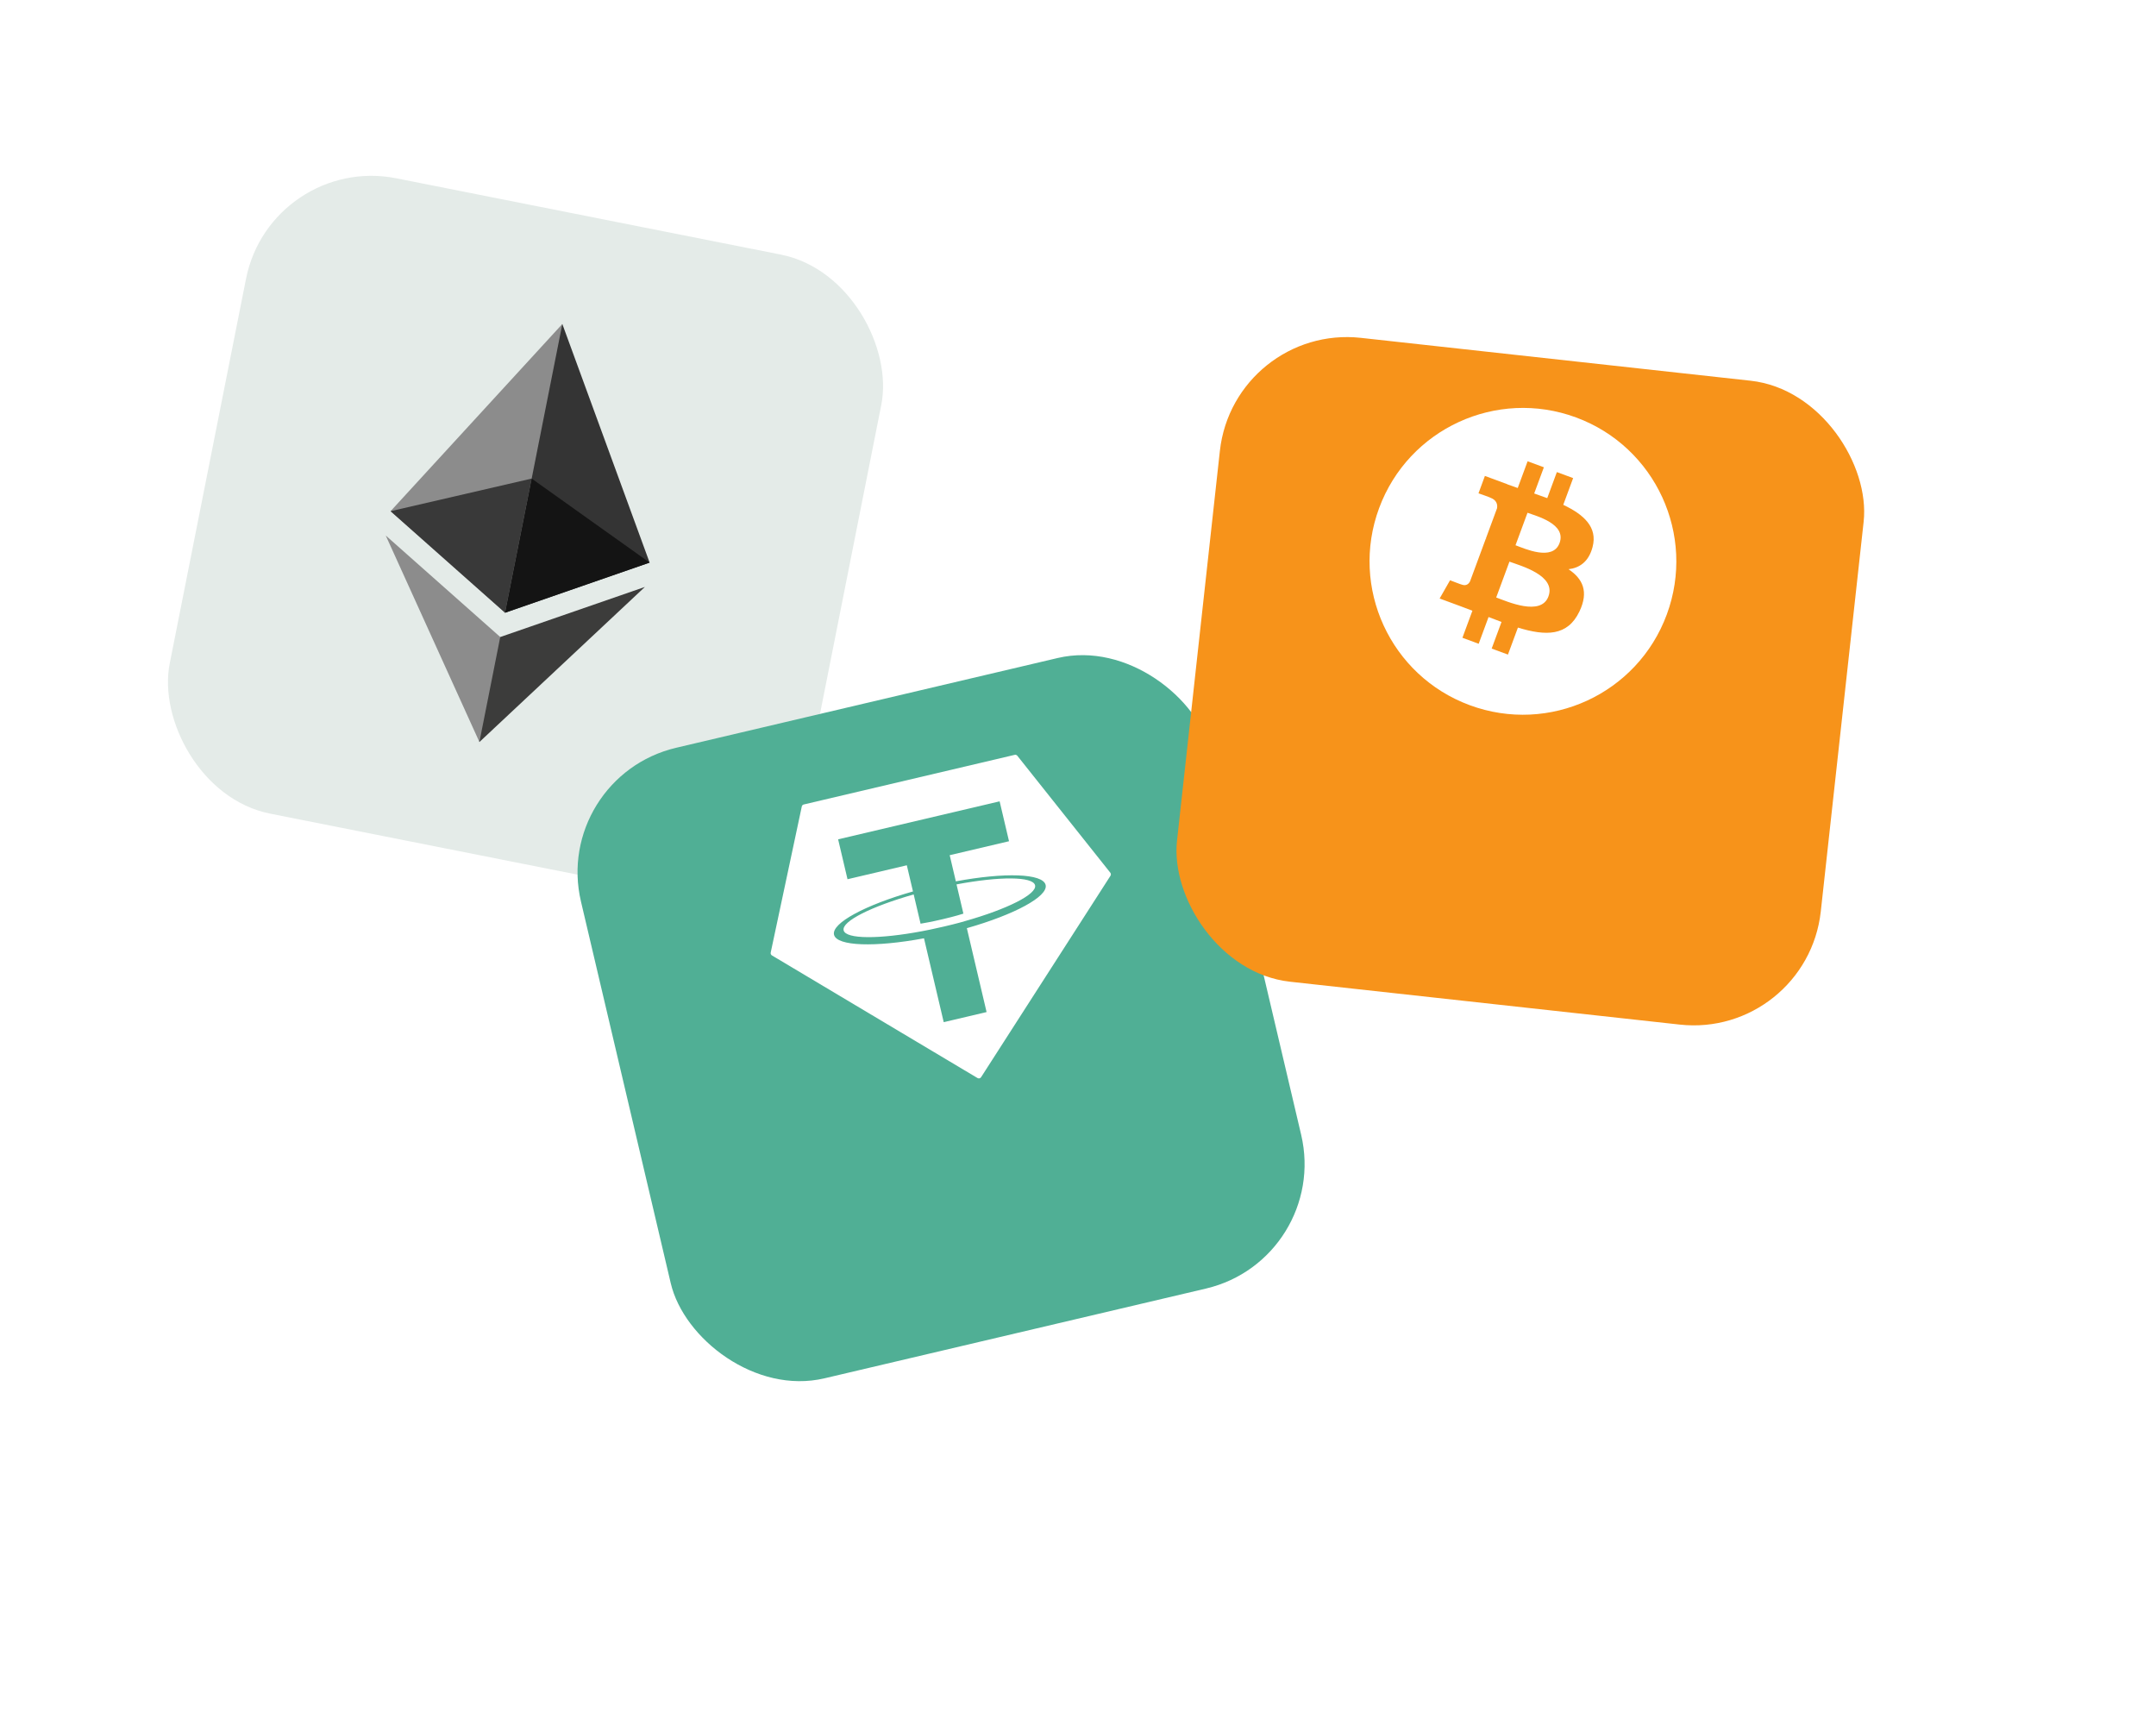 <svg width="253" height="201" viewBox="0 0 253 201" fill="none" xmlns="http://www.w3.org/2000/svg">
<rect x="31.788" y="18" width="76" height="76" rx="15" transform="rotate(11.22 31.788 18)" fill="#E4EBE8"/>
<g clip-path="url(#clip0_436_2673)">
<path d="M65.987 38.015L65.434 39.067L59.001 71.496L59.268 71.89L76.232 66.007L65.987 38.015Z" fill="#343434"/>
<path d="M65.987 38.015L45.833 59.977L59.267 71.89L62.39 56.15L65.987 38.015Z" fill="#8C8C8C"/>
<path d="M58.702 74.741L58.47 74.93L56.179 86.482L56.258 87.06L75.675 68.865L58.702 74.741Z" fill="#3C3C3B"/>
<path d="M56.258 87.06L58.702 74.74L45.267 62.832L56.258 87.06Z" fill="#8C8C8C"/>
<path d="M59.267 71.891L76.231 66.008L62.39 56.15L59.267 71.891Z" fill="#141414"/>
<path d="M45.833 59.977L59.267 71.89L62.39 56.15L45.833 59.977Z" fill="#393939"/>
</g>
<g filter="url(#filter0_d_436_2673)">
<g filter="url(#filter1_d_436_2673)">
<rect x="72.788" y="82" width="76" height="76" rx="15" transform="rotate(-13.238 72.788 82)" fill="#50AF95"/>
</g>
<g clip-path="url(#clip1_436_2673)">
<path fill-rule="evenodd" clip-rule="evenodd" d="M102.137 99.453L98.489 116.594C98.475 116.658 98.481 116.725 98.508 116.785C98.534 116.845 98.578 116.895 98.635 116.928L122.76 131.314C122.829 131.354 122.91 131.367 122.988 131.349C123.065 131.331 123.132 131.283 123.175 131.216L138.357 107.584C138.393 107.53 138.411 107.465 138.407 107.399C138.404 107.334 138.38 107.271 138.339 107.22L127.432 93.504C127.396 93.457 127.348 93.422 127.293 93.403C127.239 93.383 127.18 93.38 127.123 93.393L102.367 99.217C102.31 99.23 102.258 99.259 102.217 99.301C102.176 99.343 102.148 99.396 102.137 99.453Z" fill="white"/>
<path fill-rule="evenodd" clip-rule="evenodd" d="M121.311 112.895C121.172 112.939 120.454 113.155 118.828 113.537C117.534 113.842 116.607 114.018 116.281 114.079C111.23 115.033 107.293 115.032 107.046 113.981C106.798 112.929 110.323 111.174 115.268 109.773L116.075 113.204C116.408 113.151 117.357 112.987 118.65 112.682C120.202 112.317 120.964 112.069 121.101 112.023L120.294 108.593C125.334 107.644 129.264 107.647 129.511 108.696C129.757 109.745 126.243 111.499 121.306 112.895L121.311 112.895ZM120.215 108.237L119.493 105.167L126.454 103.529L125.352 98.847L106.4 103.306L107.502 107.988L114.462 106.35L115.184 109.42C109.588 111.013 105.6 113.144 105.919 114.5C106.238 115.855 110.758 115.984 116.477 114.917L118.791 124.756L123.822 123.572L121.506 113.73C127.088 112.14 131.07 110.011 130.751 108.657C130.432 107.303 125.923 107.171 120.214 108.236L120.215 108.237Z" fill="#50AF95"/>
</g>
</g>
<g filter="url(#filter2_d_436_2673)">
<rect x="144.788" y="24" width="76" height="76" rx="15" transform="rotate(6.276 144.788 24)" fill="#F7931A"/>
</g>
<g clip-path="url(#clip2_436_2673)">
<path d="M195.593 72.097C192.149 81.419 181.798 86.185 172.474 82.74C163.153 79.297 158.387 68.946 161.832 59.625C165.275 50.301 175.626 45.535 184.948 48.979C194.272 52.423 199.037 62.774 195.593 72.097L195.593 72.097L195.593 72.097Z" fill="white"/>
<path d="M186.883 64.179C187.501 61.837 185.829 60.358 183.444 59.231L184.603 56.094L182.693 55.389L181.565 58.444C181.063 58.258 180.546 58.078 180.032 57.9L181.169 54.826L179.26 54.121L178.101 57.257C177.684 57.112 177.275 56.97 176.879 56.824L176.883 56.814L174.249 55.84L173.496 57.88C173.496 57.88 174.917 58.374 174.884 58.391C175.657 58.677 175.743 59.219 175.673 59.634L174.353 63.207C174.406 63.227 174.475 63.255 174.55 63.295C174.486 63.272 174.418 63.246 174.348 63.221L172.498 68.227C172.374 68.458 172.087 68.793 171.547 68.595C171.563 68.625 170.159 68.082 170.159 68.082L168.937 70.222L171.422 71.14C171.884 71.311 172.336 71.487 172.782 71.655L171.611 74.828L173.518 75.533L174.678 72.394C175.198 72.598 175.703 72.789 176.198 72.972L175.043 76.096L176.953 76.801L178.123 73.634C181.402 74.636 183.948 74.658 185.34 71.746C186.462 69.402 185.721 67.897 184.06 66.786C185.376 66.631 186.435 65.894 186.884 64.179L186.884 64.179L186.883 64.179ZM181.705 69.976C180.83 72.347 176.87 70.578 175.575 70.101L177.129 65.897C178.423 66.376 182.619 67.503 181.705 69.976L181.705 69.976ZM183.008 63.717C182.211 65.874 178.918 64.371 177.84 63.973L179.248 60.161C180.326 60.559 183.839 61.467 183.008 63.717L183.008 63.717Z" fill="#F7931A"/>
</g>
<defs>
<filter id="filter0_d_436_2673" x="24.309" y="19.336" width="172.245" height="172.245" filterUnits="userSpaceOnUse" color-interpolation-filters="sRGB">
<feFlood flood-opacity="0" result="BackgroundImageFix"/>
<feColorMatrix in="SourceAlpha" type="matrix" values="0 0 0 0 0 0 0 0 0 0 0 0 0 0 0 0 0 0 127 0" result="hardAlpha"/>
<feOffset dx="-8.049" dy="-4.829"/>
<feGaussianBlur stdDeviation="21.732"/>
<feComposite in2="hardAlpha" operator="out"/>
<feColorMatrix type="matrix" values="0 0 0 0 0 0 0 0 0 0 0 0 0 0 0 0 0 0 0.2 0"/>
<feBlend mode="normal" in2="BackgroundImageFix" result="effect1_dropShadow_436_2673"/>
<feBlend mode="normal" in="SourceGraphic" in2="effect1_dropShadow_436_2673" result="shape"/>
</filter>
<filter id="filter1_d_436_2673" x="41.821" y="47.629" width="153.318" height="153.318" filterUnits="userSpaceOnUse" color-interpolation-filters="sRGB">
<feFlood flood-opacity="0" result="BackgroundImageFix"/>
<feColorMatrix in="SourceAlpha" type="matrix" values="0 0 0 0 0 0 0 0 0 0 0 0 0 0 0 0 0 0 127 0" result="hardAlpha"/>
<feOffset dy="14"/>
<feGaussianBlur stdDeviation="17"/>
<feComposite in2="hardAlpha" operator="out"/>
<feColorMatrix type="matrix" values="0 0 0 0 0.322 0 0 0 0 0.686 0 0 0 0 0.58 0 0 0 0.2 0"/>
<feBlend mode="normal" in2="BackgroundImageFix" result="effect1_dropShadow_436_2673"/>
<feBlend mode="normal" in="SourceGraphic" in2="effect1_dropShadow_436_2673" result="shape"/>
</filter>
<filter id="filter2_d_436_2673" x="104.028" y="5.549" width="148.756" height="148.756" filterUnits="userSpaceOnUse" color-interpolation-filters="sRGB">
<feFlood flood-opacity="0" result="BackgroundImageFix"/>
<feColorMatrix in="SourceAlpha" type="matrix" values="0 0 0 0 0 0 0 0 0 0 0 0 0 0 0 0 0 0 127 0" result="hardAlpha"/>
<feOffset dy="14"/>
<feGaussianBlur stdDeviation="17"/>
<feComposite in2="hardAlpha" operator="out"/>
<feColorMatrix type="matrix" values="0 0 0 0 0.969 0 0 0 0 0.576 0 0 0 0 0.102 0 0 0 0.15 0"/>
<feBlend mode="normal" in2="BackgroundImageFix" result="effect1_dropShadow_436_2673"/>
<feBlend mode="normal" in="SourceGraphic" in2="effect1_dropShadow_436_2673" result="shape"/>
</filter>
<clipPath id="clip0_436_2673">
<rect width="31" height="50" fill="white" transform="translate(50.788 35) rotate(11.22)"/>
</clipPath>
<clipPath id="clip1_436_2673">
<rect width="41" height="36" fill="white" transform="translate(94.788 101) rotate(-13.238)"/>
</clipPath>
<clipPath id="clip2_436_2673">
<rect width="36" height="36" fill="white" transform="translate(162.788 46) rotate(6.276)"/>
</clipPath>
</defs>
</svg>
